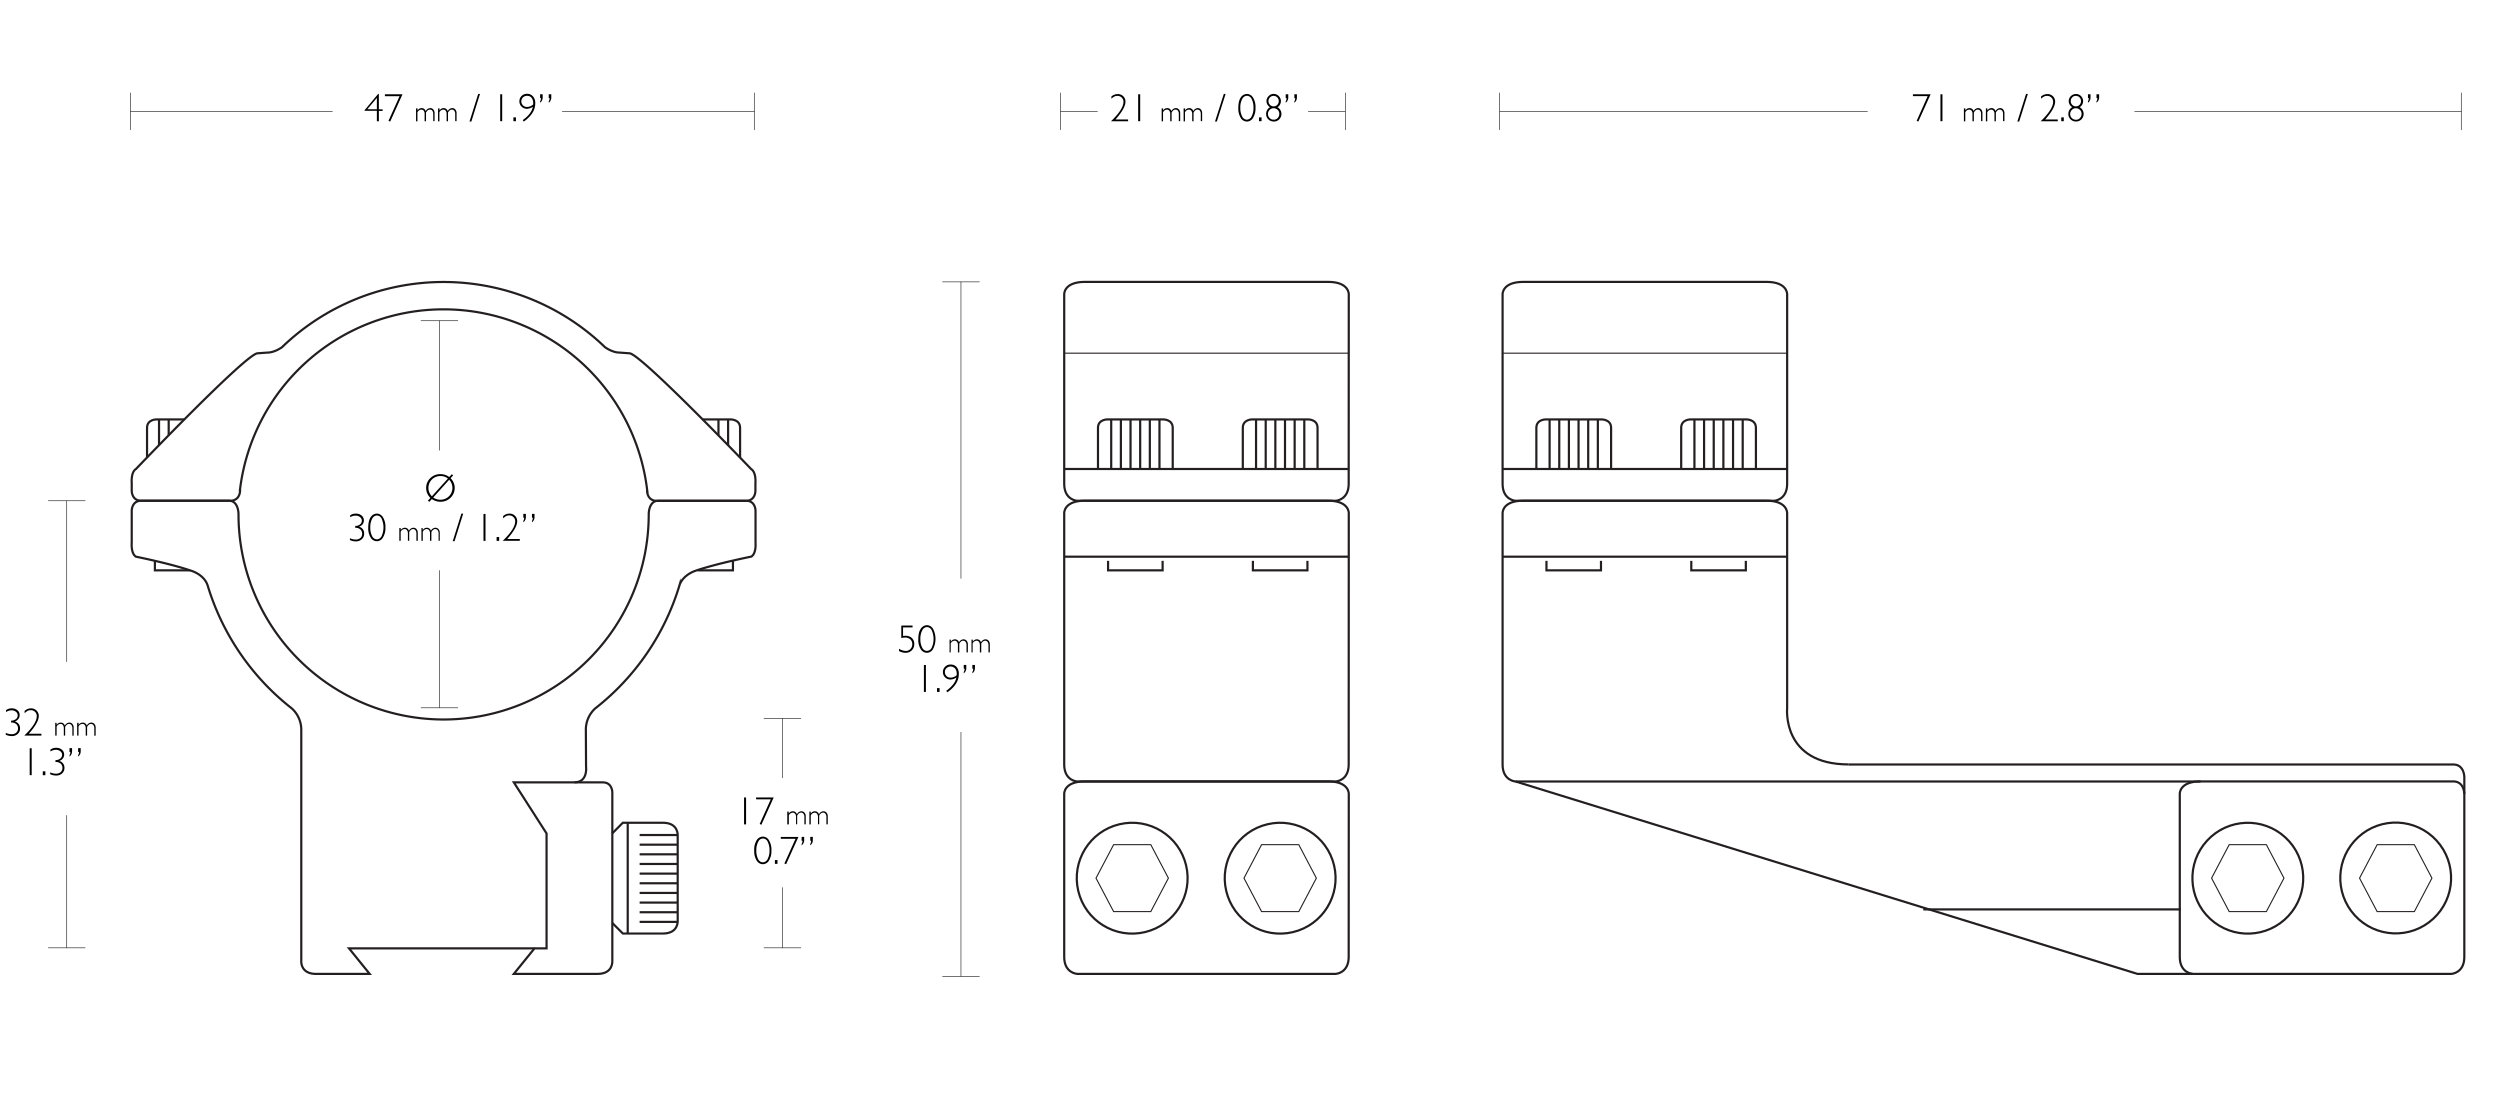 <svg xmlns="http://www.w3.org/2000/svg" viewBox="0 0 1140 500"><defs><style>.cls-1,.cls-2,.cls-3{fill:none;stroke-miterlimit:10;}.cls-1,.cls-2{stroke:#231f20;}.cls-2{stroke-width:0.5px;}.cls-3{stroke:#000;stroke-width:0.25px;}</style></defs><title>Mount_Extension_22123</title><g id="Layer_3" data-name="Layer 3"><path class="cls-1" d="M202.24,141.06a93.53,93.53,0,0,1,92.94,83l-.11-.12s0,4.46,4.56,4.46h40.43c4.53,0,4.41-4.68,4.41-4.68v-3.39s.45-4.95-1.93-6.42c0,0-50.79-53.1-55.57-52.81l-4.54-.33c-3.17,0-6.53-2.43-6.53-2.43a106.06,106.06,0,0,0-147.32,0s-3.35,2.43-6.52,2.43l-4.54.33C112.74,160.76,62,213.86,62,213.86c-2.39,1.47-1.93,6.42-1.93,6.42v3.39s-.12,4.68,4.4,4.68h40.44c4.53,0,4.56-4.46,4.56-4.46l-.12.12A93.54,93.54,0,0,1,202.24,141.06Z"/><path class="cls-1" d="M272.48,444.1H234.3l9.43-11.64h5.5v-52.4l-14.93-23.3h0l14.93,23.3-14.93-23.3h40.52c4.53,0,4.4,4.67,4.4,4.67v76.85s.42,5.82-6.74,5.82H234.3"/><line class="cls-1" x1="286.24" y1="425.69" x2="286.24" y2="375.16"/><path class="cls-1" d="M320.44,191.25h12.61s4.43-.13,4.43,3.86v13.51"/><path class="cls-1" d="M84.09,191.25H71.49s-4.44-.13-4.44,3.86v13.51"/><polyline class="cls-1" points="70.63 255.75 70.63 260.08 86.7 260.08"/><polyline class="cls-1" points="334.22 255.75 334.22 260.08 318.15 260.08"/><path class="cls-1" d="M279.22,420.88l4.81,4.81H302.3c7.15,0,6.73-5.82,6.73-5.82V381s.42-5.82-6.73-5.82H284L279.22,380"/><line class="cls-1" x1="327.62" y1="191.25" x2="327.62" y2="198.5"/><line class="cls-1" x1="332.02" y1="191.25" x2="332.02" y2="202.99"/><line class="cls-1" x1="76.92" y1="191.25" x2="76.92" y2="198.5"/><line class="cls-1" x1="72.52" y1="191.25" x2="72.52" y2="202.99"/><line class="cls-1" x1="309.03" y1="380.77" x2="291.67" y2="380.77"/><line class="cls-1" x1="309.03" y1="385.17" x2="291.67" y2="385.17"/><line class="cls-1" x1="309.03" y1="389.57" x2="291.67" y2="389.57"/><line class="cls-1" x1="309.03" y1="393.97" x2="291.67" y2="393.97"/><line class="cls-1" x1="309.03" y1="398.37" x2="291.67" y2="398.37"/><line class="cls-1" x1="309.03" y1="402.77" x2="291.67" y2="402.77"/><line class="cls-1" x1="309.03" y1="407.18" x2="291.67" y2="407.18"/><line class="cls-1" x1="309.03" y1="411.58" x2="291.67" y2="411.58"/><line class="cls-1" x1="309.03" y1="415.98" x2="291.67" y2="415.98"/><line class="cls-1" x1="309.03" y1="420.38" x2="291.67" y2="420.38"/><path class="cls-1" d="M615,220.64c0,7.42-5.92,7.72-5.92,7.72H491.19s-5.91-.3-5.91-7.72V134.22s-.29-5.68,9.48-5.68H605.55c9.77,0,9.49,5.68,9.49,5.68Z"/><path class="cls-1" d="M615,348.64c0,7.43-5.92,7.72-5.92,7.72H491.19s-5.91-.29-5.91-7.72V234s-.29-5.68,9.48-5.68H605.55c9.77,0,9.49,5.68,9.49,5.68Z"/><path class="cls-1" d="M615,436.37c0,7.43-5.92,7.72-5.92,7.72H491.19s-5.91-.29-5.91-7.72V362s-.29-5.68,9.48-5.68H605.55c9.77,0,9.49,5.68,9.49,5.68Z"/><polygon class="cls-2" points="592.24 385.17 600.26 400.43 592.24 415.69 575.28 415.69 567.25 400.43 575.28 385.17 592.24 385.17"/><line class="cls-2" x1="485.28" y1="161.05" x2="615.04" y2="161.05"/><circle class="cls-1" cx="516.29" cy="400.43" r="25.27" transform="translate(-78.19 129.33) rotate(-13.28)"/><circle class="cls-1" cx="583.76" cy="400.43" r="25.27" transform="translate(-76.38 144.83) rotate(-13.28)"/><polygon class="cls-2" points="524.76 385.17 532.79 400.43 524.76 415.69 507.81 415.69 499.78 400.43 507.81 385.17 524.76 385.17"/><path class="cls-1" d="M500.68,213.86V195.11c0-4,4.43-3.86,4.43-3.86h25.21s4.44-.13,4.44,3.86v18.75"/><polyline class="cls-1" points="530.15 255.75 530.15 260.08 505.28 260.08 505.28 255.75"/><path class="cls-1" d="M566.72,213.86V195.11c0-4,4.43-3.86,4.43-3.86h25.22s4.43-.13,4.43,3.86v18.75"/><polyline class="cls-1" points="596.19 255.75 596.19 260.08 571.32 260.08 571.32 255.75"/><line class="cls-1" x1="485.28" y1="213.86" x2="615.04" y2="213.86"/><line class="cls-1" x1="485.28" y1="253.85" x2="615.04" y2="253.85"/><line class="cls-1" x1="506.71" y1="191.25" x2="506.71" y2="213.86"/><line class="cls-1" x1="511.12" y1="191.25" x2="511.12" y2="213.86"/><line class="cls-1" x1="515.52" y1="191.25" x2="515.52" y2="213.86"/><line class="cls-1" x1="519.92" y1="191.25" x2="519.92" y2="213.86"/><line class="cls-1" x1="524.32" y1="191.25" x2="524.32" y2="213.86"/><line class="cls-1" x1="528.72" y1="191.25" x2="528.72" y2="213.86"/><line class="cls-1" x1="572.76" y1="191.25" x2="572.76" y2="213.86"/><line class="cls-1" x1="577.16" y1="191.25" x2="577.16" y2="213.86"/><line class="cls-1" x1="581.56" y1="191.25" x2="581.56" y2="213.86"/><line class="cls-1" x1="585.96" y1="191.25" x2="585.96" y2="213.86"/><line class="cls-1" x1="590.36" y1="191.25" x2="590.36" y2="213.86"/><line class="cls-1" x1="594.76" y1="191.25" x2="594.76" y2="213.86"/><path class="cls-1" d="M814.94,220.64c0,7.42-5.92,7.72-5.92,7.72H691.1s-5.92-.3-5.92-7.72V134.22s-.28-5.68,9.49-5.68H805.45c9.77,0,9.49,5.68,9.49,5.68Z"/><path class="cls-1" d="M1123.73,436.37c0,7.43-5.91,7.72-5.91,7.72H999.89s-5.91-.29-5.91-7.72V362s-.29-5.68,9.48-5.68h115.19c5.08,0,5.08,5.68,5.08,5.68Z"/><polygon class="cls-2" points="1100.94 385.17 1108.96 400.43 1100.94 415.69 1083.98 415.69 1075.95 400.43 1083.98 385.17 1100.94 385.17"/><line class="cls-2" x1="685.18" y1="161.05" x2="814.94" y2="161.05"/><circle class="cls-1" cx="1024.99" cy="400.43" r="25.27" transform="translate(34.78 880.46) rotate(-47.2)"/><circle class="cls-1" cx="1092.46" cy="400.43" r="25.27" transform="translate(16.23 842.63) rotate(-42.47)"/><polygon class="cls-2" points="1033.46 385.17 1041.49 400.43 1033.46 415.69 1016.51 415.69 1008.48 400.43 1016.51 385.17 1033.46 385.17"/><path class="cls-1" d="M700.58,213.86V195.11c0-4,4.43-3.86,4.43-3.86h25.22s4.43-.13,4.43,3.86v18.75"/><polyline class="cls-1" points="730.05 255.75 730.05 260.08 705.19 260.08 705.19 255.75"/><path class="cls-1" d="M766.62,213.86V195.11c0-4,4.43-3.86,4.43-3.86h25.22s4.43-.13,4.43,3.86v18.75"/><polyline class="cls-1" points="796.1 255.75 796.1 260.08 771.23 260.08 771.23 255.75"/><line class="cls-1" x1="685.18" y1="213.86" x2="814.94" y2="213.86"/><line class="cls-1" x1="685.18" y1="253.85" x2="814.94" y2="253.85"/><line class="cls-1" x1="706.62" y1="191.25" x2="706.62" y2="213.86"/><line class="cls-1" x1="711.02" y1="191.25" x2="711.02" y2="213.86"/><line class="cls-1" x1="715.42" y1="191.25" x2="715.42" y2="213.86"/><line class="cls-1" x1="719.82" y1="191.25" x2="719.82" y2="213.86"/><line class="cls-1" x1="724.22" y1="191.25" x2="724.22" y2="213.86"/><line class="cls-1" x1="728.62" y1="191.25" x2="728.62" y2="213.86"/><line class="cls-1" x1="772.66" y1="191.25" x2="772.66" y2="213.86"/><line class="cls-1" x1="777.06" y1="191.25" x2="777.06" y2="213.86"/><line class="cls-1" x1="781.46" y1="191.25" x2="781.46" y2="213.86"/><line class="cls-1" x1="785.86" y1="191.25" x2="785.86" y2="213.86"/><line class="cls-1" x1="790.27" y1="191.25" x2="790.27" y2="213.86"/><line class="cls-1" x1="794.67" y1="191.25" x2="794.67" y2="213.86"/><path class="cls-1" d="M1123.73,362v-7.72s0-5.68-5.08-5.68H843"/><line class="cls-1" x1="877.02" y1="414.69" x2="994.5" y2="414.69"/><path class="cls-1" d="M1003.46,356.36H691.1s-5.92-.29-5.92-7.72V234s-.28-5.68,9.49-5.68H805.45c9.77,0,9.49,5.68,9.49,5.68v89s-2.52,25.58,28.07,25.58"/><polyline class="cls-1" points="691.1 356.36 974.65 444.09 999.89 444.09"/><path class="cls-1" d="M243.73,432.46H159.15l9.42,11.64H144.11c-7.15,0-6.73-5.82-6.73-5.82V332.43a13.16,13.16,0,0,0-4.29-9.37A112.42,112.42,0,0,1,94.7,267h0c-1.61-5-7.32-6.67-7.32-6.67C78,257.06,62,253.85,62,253.85c-2.39-1.46-1.93-6.41-1.93-6.41V233s-.12-4.67,4.4-4.67h39.89c4.53,0,4.4,6.23,4.4,6.23a93.53,93.53,0,1,0,187.06,0s-.12-6.23,4.41-6.23h39.88c4.53,0,4.41,4.67,4.41,4.67v14.4s.46,4.95-1.93,6.41c0,0-16,3.21-25.43,6.46,0,0-5.71,1.72-7.33,6.67h0a112.42,112.42,0,0,1-38.39,56.08,13.16,13.16,0,0,0-4.29,9.37l.09,17.21s.93,7.12-5.26,7.12"/></g><g id="DIMS"><line class="cls-3" x1="21.94" y1="432.22" x2="38.93" y2="432.22"/><line class="cls-3" x1="21.94" y1="228.36" x2="38.93" y2="228.36"/><line class="cls-3" x1="30.44" y1="371.73" x2="30.44" y2="432.22"/><line class="cls-3" x1="30.44" y1="228.36" x2="30.44" y2="301.81"/><line class="cls-3" x1="613.45" y1="59.27" x2="613.45" y2="42.27"/><line class="cls-3" x1="483.57" y1="59.27" x2="483.57" y2="42.27"/><line class="cls-3" x1="596.51" y1="50.77" x2="613.45" y2="50.77"/><path d="M2.75,324.71v-.88A4.19,4.19,0,0,1,5.33,323a3.92,3.92,0,0,1,2.63.87,2.77,2.77,0,0,1,1,2.22,2.81,2.81,0,0,1-.57,1.73A3.26,3.26,0,0,1,6.76,329v0a3.1,3.1,0,0,1,2.38,3.13,3.22,3.22,0,0,1-1.09,2.57,3.75,3.75,0,0,1-2.59.95,6.68,6.68,0,0,1-2.83-.6v-.85a6.32,6.32,0,0,0,2.73.59,2.92,2.92,0,0,0,2.06-.72,2.43,2.43,0,0,0,.79-1.89,2.53,2.53,0,0,0-.83-2,3.32,3.32,0,0,0-2.33-.71v-.86a3.34,3.34,0,0,0,2.19-.7,2.12,2.12,0,0,0,.83-1.69,2,2,0,0,0-.8-1.64,3.08,3.08,0,0,0-2-.66A4.38,4.38,0,0,0,2.75,324.71Z"/><path d="M11.22,325.24v-1.08A4.43,4.43,0,0,1,14.09,323a3.48,3.48,0,0,1,2.54,1,3.38,3.38,0,0,1,1.05,2.5c0,2-1.51,4.64-4.52,8.07h5.72v.85h-7.8q5.69-5.48,5.69-8.9a2.61,2.61,0,0,0-.79-1.91,2.73,2.73,0,0,0-2-.77,3,3,0,0,0-1.39.32A7.14,7.14,0,0,0,11.22,325.24Z"/><path d="M25.82,329.64v1h0a2.14,2.14,0,0,1,1.86-1.14,1.94,1.94,0,0,1,1.89,1.41,2.37,2.37,0,0,1,2-1.41,1.84,1.84,0,0,1,1.46.65,2.49,2.49,0,0,1,.56,1.72v3.59H33v-3.32a2.46,2.46,0,0,0-.4-1.49,1.32,1.32,0,0,0-1.12-.54,1.42,1.42,0,0,0-.94.33,3.83,3.83,0,0,0-.83,1v4H29.1v-3.33a2.35,2.35,0,0,0-.41-1.5,1.38,1.38,0,0,0-1.12-.52,2.1,2.1,0,0,0-1.75,1.25v4.1h-.63v-5.84Z"/><path d="M35.84,329.64v1h0a2.14,2.14,0,0,1,1.86-1.14,1.92,1.92,0,0,1,1.89,1.41,2.38,2.38,0,0,1,2-1.41,1.86,1.86,0,0,1,1.47.65,2.54,2.54,0,0,1,.56,1.72v3.59H43v-3.32a2.46,2.46,0,0,0-.4-1.49,1.31,1.31,0,0,0-1.12-.54,1.44,1.44,0,0,0-.94.33,3.64,3.64,0,0,0-.82,1v4h-.63v-3.33a2.35,2.35,0,0,0-.42-1.5,1.38,1.38,0,0,0-1.11-.52,2.1,2.1,0,0,0-1.76,1.25v4.1h-.62v-5.84Z"/><path d="M14.45,341.2v12.28h-.91V341.2Z"/><path d="M20.68,351.73v1.75H19.51v-1.75Z"/><path d="M23,342.71v-.88A4.21,4.21,0,0,1,25.6,341a3.94,3.94,0,0,1,2.64.87,2.92,2.92,0,0,1,.45,3.95A3.26,3.26,0,0,1,27,347v0a3.09,3.09,0,0,1,2.38,3.13,3.22,3.22,0,0,1-1.09,2.57,3.74,3.74,0,0,1-2.58.95,6.65,6.65,0,0,1-2.83-.6v-.85a6.25,6.25,0,0,0,2.72.59,3,3,0,0,0,2.07-.72,2.46,2.46,0,0,0,.79-1.89,2.54,2.54,0,0,0-.84-2,3.32,3.32,0,0,0-2.33-.71v-.86a3.34,3.34,0,0,0,2.19-.7,2.13,2.13,0,0,0,.84-1.69,2.05,2.05,0,0,0-.81-1.64,3.06,3.06,0,0,0-2-.66A4.4,4.4,0,0,0,23,342.71Z"/><path d="M32.86,341.16v1.37A2.91,2.91,0,0,1,31.69,345v-.62a2.48,2.48,0,0,0,.38-1.48h-.38v-1.75Zm3.94,0v1.37A2.91,2.91,0,0,1,35.63,345v-.62a2.55,2.55,0,0,0,.38-1.48h-.38v-1.75Z"/><path d="M506.79,45V44a4.5,4.5,0,0,1,2.87-1.11,3.52,3.52,0,0,1,2.55,1,3.39,3.39,0,0,1,1,2.5q0,2.93-4.51,8.07h5.71v.84h-7.8q5.69-5.48,5.69-8.89a2.56,2.56,0,0,0-.79-1.91,2.68,2.68,0,0,0-2-.77,3,3,0,0,0-1.39.31A7.14,7.14,0,0,0,506.79,45Z"/><path d="M519.93,43V55.27H519V43Z"/><path d="M530.39,49.43v1h0a2.14,2.14,0,0,1,1.86-1.14,1.92,1.92,0,0,1,1.89,1.4,2.39,2.39,0,0,1,2-1.4,1.83,1.83,0,0,1,1.47.65,2.54,2.54,0,0,1,.56,1.72v3.58h-.63V52a2.44,2.44,0,0,0-.4-1.49,1.31,1.31,0,0,0-1.12-.54,1.49,1.49,0,0,0-.94.32,3.79,3.79,0,0,0-.82,1v4h-.63V52a2.35,2.35,0,0,0-.42-1.5,1.35,1.35,0,0,0-1.11-.52,2.08,2.08,0,0,0-1.76,1.25v4.09h-.62V49.43Z"/><path d="M540.41,49.43v1h0a2.12,2.12,0,0,1,1.86-1.14,1.92,1.92,0,0,1,1.88,1.4,2.39,2.39,0,0,1,2-1.4,1.82,1.82,0,0,1,1.47.65,2.54,2.54,0,0,1,.56,1.72v3.58h-.62V52a2.51,2.51,0,0,0-.4-1.49,1.32,1.32,0,0,0-1.13-.54,1.49,1.49,0,0,0-.94.32,4,4,0,0,0-.82,1v4h-.63V52a2.35,2.35,0,0,0-.42-1.5,1.32,1.32,0,0,0-1.11-.52,2.09,2.09,0,0,0-1.76,1.25v4.09h-.62V49.43Z"/><path d="M558.05,42.84h.83l-4,12.59h-.84Z"/><path d="M568.59,42.84a3.3,3.3,0,0,1,2.78,1.65,8.24,8.24,0,0,1,1.14,4.7,8.17,8.17,0,0,1-1.11,4.53,3.27,3.27,0,0,1-2.78,1.71,3.32,3.32,0,0,1-2.85-1.67,8,8,0,0,1-1.1-4.41c0-2.27.39-3.92,1.19-5A3.39,3.39,0,0,1,568.59,42.84Zm0,11.73A2.5,2.5,0,0,0,570.76,53a8.16,8.16,0,0,0,.83-3.92,8.26,8.26,0,0,0-.81-3.86,2.44,2.44,0,0,0-2.19-1.54,2.49,2.49,0,0,0-2.16,1.51,8.06,8.06,0,0,0-.85,3.93,8.13,8.13,0,0,0,.83,3.93A2.45,2.45,0,0,0,568.55,54.57Z"/><path d="M575.27,53.52v1.75H574.1V53.52Z"/><path d="M579.12,48.88a3.22,3.22,0,0,1-1.61-2.77,3.15,3.15,0,0,1,1-2.3,3.08,3.08,0,0,1,2.27-1,3.15,3.15,0,0,1,2.31,1,3.11,3.11,0,0,1,1,2.3,3.21,3.21,0,0,1-1.56,2.78,3.51,3.51,0,0,1,.8,5.53,3.33,3.33,0,0,1-2.47,1,3.45,3.45,0,0,1-2.5-1,3.29,3.29,0,0,1-1-2.44A3.46,3.46,0,0,1,579.12,48.88Zm4.24,3a2.37,2.37,0,0,0-.76-1.78,2.53,2.53,0,0,0-1.85-.74,2.41,2.41,0,0,0-1.81.77,2.62,2.62,0,0,0,0,3.68,2.5,2.5,0,0,0,1.85.77,2.41,2.41,0,0,0,1.84-.77A2.7,2.7,0,0,0,583.36,51.87Zm-4.93-5.77a2.34,2.34,0,0,0,.68,1.69,2.24,2.24,0,0,0,1.68.7,2.17,2.17,0,0,0,1.66-.7,2.42,2.42,0,0,0,.66-1.74,2.36,2.36,0,0,0-2.36-2.35,2.19,2.19,0,0,0-1.64.7A2.35,2.35,0,0,0,578.43,46.1Z"/><path d="M587.45,43v1.37a2.92,2.92,0,0,1-1.17,2.48v-.63a2.52,2.52,0,0,0,.38-1.47h-.38V43Zm3.94,0v1.37a2.92,2.92,0,0,1-1.17,2.48v-.63a2.52,2.52,0,0,0,.38-1.47h-.38V43Z"/><path d="M196.92,227.57l-1.14,1.27-.67-.53,1.15-1.27a6.17,6.17,0,0,1-1.93-4.54,6,6,0,0,1,1.88-4.46,6.33,6.33,0,0,1,4.6-1.84,6.63,6.63,0,0,1,4.05,1.33l1.14-1.26.66.45-1.2,1.34a6.2,6.2,0,0,1,0,8.9,6.36,6.36,0,0,1-4.62,1.84A6.79,6.79,0,0,1,196.92,227.57Zm0-1.25,7.32-8.1a5.22,5.22,0,0,0-3.39-1.14,5.32,5.32,0,0,0-3.9,1.57,5.43,5.43,0,0,0,0,7.67Zm7.91-7.56-7.28,8.11a5.5,5.5,0,0,0,3.3,1,5.38,5.38,0,0,0,5.45-5.42A5.51,5.51,0,0,0,204.83,218.76Z"/><path d="M159.67,235.87V235a4.3,4.3,0,0,1,2.59-.79,3.92,3.92,0,0,1,2.63.87,2.92,2.92,0,0,1,.45,4,3.16,3.16,0,0,1-1.66,1.09v0a3.1,3.1,0,0,1,2.38,3.13,3.25,3.25,0,0,1-1.08,2.58,3.83,3.83,0,0,1-2.59,1,6.54,6.54,0,0,1-2.83-.61v-.84a6.39,6.39,0,0,0,2.72.59,3,3,0,0,0,2.07-.72,2.45,2.45,0,0,0,.79-1.89,2.53,2.53,0,0,0-.84-2,3.25,3.25,0,0,0-2.32-.72v-.86a3.24,3.24,0,0,0,2.18-.7,2.13,2.13,0,0,0,.84-1.68,2,2,0,0,0-.81-1.64,3,3,0,0,0-2-.67A4.43,4.43,0,0,0,159.67,235.87Z"/><path d="M171.84,234.2a3.29,3.29,0,0,1,2.78,1.66,8.22,8.22,0,0,1,1.14,4.7,8.1,8.1,0,0,1-1.12,4.53,3.24,3.24,0,0,1-2.77,1.71,3.31,3.31,0,0,1-2.85-1.68,7.9,7.9,0,0,1-1.1-4.4c0-2.27.39-3.92,1.19-5A3.4,3.4,0,0,1,171.84,234.2Zm0,11.74a2.5,2.5,0,0,0,2.21-1.55,9.64,9.64,0,0,0,0-7.78,2.45,2.45,0,0,0-2.19-1.55,2.5,2.5,0,0,0-2.16,1.52,7.94,7.94,0,0,0-.85,3.92,8.15,8.15,0,0,0,.83,3.94A2.44,2.44,0,0,0,171.8,245.94Z"/><path d="M182.74,240.8v1h0a2.13,2.13,0,0,1,1.86-1.15,1.92,1.92,0,0,1,1.88,1.41,2.38,2.38,0,0,1,2-1.41,1.85,1.85,0,0,1,1.47.65,2.56,2.56,0,0,1,.56,1.72v3.59h-.63v-3.31a2.44,2.44,0,0,0-.4-1.49,1.29,1.29,0,0,0-1.12-.55,1.44,1.44,0,0,0-.94.33,3.83,3.83,0,0,0-.82,1v4H186v-3.33a2.34,2.34,0,0,0-.42-1.49,1.34,1.34,0,0,0-1.11-.53,2.11,2.11,0,0,0-1.76,1.25v4.1h-.62V240.8Z"/><path d="M192.76,240.8v1h0a2.13,2.13,0,0,1,1.86-1.15,1.92,1.92,0,0,1,1.88,1.41,2.38,2.38,0,0,1,2-1.41,1.85,1.85,0,0,1,1.47.65,2.56,2.56,0,0,1,.56,1.72v3.59H200v-3.31a2.51,2.51,0,0,0-.4-1.49,1.31,1.31,0,0,0-1.13-.55,1.44,1.44,0,0,0-.94.33,3.83,3.83,0,0,0-.82,1v4h-.63v-3.33a2.4,2.4,0,0,0-.41-1.49,1.36,1.36,0,0,0-1.12-.53,2.11,2.11,0,0,0-1.76,1.25v4.1h-.62V240.8Z"/><path d="M210.4,234.2h.83l-3.95,12.6h-.84Z"/><path d="M221.39,234.36v12.28h-.92V234.36Z"/><path d="M227.62,244.89v1.75h-1.17v-1.75Z"/><path d="M229.43,236.4v-1.08a4.43,4.43,0,0,1,2.86-1.12,3.46,3.46,0,0,1,2.55,1,3.35,3.35,0,0,1,1,2.5q0,2.93-4.52,8.07h5.71v.84h-7.79q5.69-5.47,5.69-8.9a2.54,2.54,0,0,0-.8-1.9,2.67,2.67,0,0,0-2-.78,3,3,0,0,0-1.38.32A7.14,7.14,0,0,0,229.43,236.4Z"/><path d="M239.8,234.33v1.37a2.93,2.93,0,0,1-1.17,2.48v-.63a2.55,2.55,0,0,0,.38-1.48h-.38v-1.74Zm3.94,0v1.37a2.93,2.93,0,0,1-1.17,2.48v-.63a2.55,2.55,0,0,0,.38-1.48h-.38v-1.74Z"/><line class="cls-3" x1="348.28" y1="432.22" x2="365.28" y2="432.22"/><line class="cls-3" x1="348.28" y1="327.56" x2="365.28" y2="327.56"/><line class="cls-3" x1="356.78" y1="404.62" x2="356.78" y2="432.22"/><line class="cls-3" x1="356.78" y1="327.56" x2="356.78" y2="354.8"/><path d="M340.21,363.65v12.27h-.92V363.65Z"/><path d="M352.81,363.65l-5.61,12.43-.8-.33,5.07-11.25h-6.69v-.85Z"/><path d="M359.66,370.08v1h0a2.12,2.12,0,0,1,1.86-1.14,1.92,1.92,0,0,1,1.88,1.4,2.39,2.39,0,0,1,2-1.4,1.84,1.84,0,0,1,1.46.65,2.54,2.54,0,0,1,.56,1.72v3.58h-.62v-3.31a2.44,2.44,0,0,0-.4-1.49,1.32,1.32,0,0,0-1.12-.54,1.47,1.47,0,0,0-.94.32,4,4,0,0,0-.83,1v4H363V372.6a2.41,2.41,0,0,0-.41-1.5,1.35,1.35,0,0,0-1.12-.52,2.12,2.12,0,0,0-1.76,1.25v4.09H359v-5.84Z"/><path d="M369.69,370.08v1h0a2.14,2.14,0,0,1,1.86-1.14,1.93,1.93,0,0,1,1.89,1.4,2.37,2.37,0,0,1,2-1.4,1.88,1.88,0,0,1,1.47.65,2.54,2.54,0,0,1,.55,1.72v3.58h-.62v-3.31a2.44,2.44,0,0,0-.4-1.49,1.31,1.31,0,0,0-1.12-.54,1.49,1.49,0,0,0-.94.32,4.18,4.18,0,0,0-.83,1v4H373V372.6a2.35,2.35,0,0,0-.42-1.5,1.35,1.35,0,0,0-1.11-.52,2.1,2.1,0,0,0-1.76,1.25v4.09h-.63v-5.84Z"/><path d="M347.85,381.49a3.33,3.33,0,0,1,2.79,1.65,8.33,8.33,0,0,1,1.13,4.7,8.22,8.22,0,0,1-1.11,4.54,3.27,3.27,0,0,1-2.78,1.7,3.31,3.31,0,0,1-2.84-1.67,7.88,7.88,0,0,1-1.11-4.41,8.24,8.24,0,0,1,1.19-5A3.41,3.41,0,0,1,347.85,381.49Zm0,11.73a2.48,2.48,0,0,0,2.21-1.55,8.13,8.13,0,0,0,.84-3.92,8.26,8.26,0,0,0-.82-3.86,2.31,2.31,0,0,0-4.34,0,8,8,0,0,0-.86,3.93,8.13,8.13,0,0,0,.83,3.93A2.45,2.45,0,0,0,347.81,393.22Z"/><path d="M354.53,392.18v1.74h-1.17v-1.74Z"/><path d="M364.08,381.65l-5.61,12.43-.79-.33,5.06-11.25h-6.69v-.85Z"/><path d="M366.71,381.61V383a2.92,2.92,0,0,1-1.17,2.48v-.62a2.55,2.55,0,0,0,.38-1.48h-.38v-1.75Zm3.94,0V383a2.92,2.92,0,0,1-1.17,2.48v-.62a2.55,2.55,0,0,0,.38-1.48h-.38v-1.75Z"/><line class="cls-3" x1="191.88" y1="322.77" x2="208.88" y2="322.77"/><line class="cls-3" x1="191.88" y1="146.27" x2="208.88" y2="146.27"/><line class="cls-3" x1="200.38" y1="260.05" x2="200.38" y2="322.77"/><line class="cls-3" x1="200.38" y1="146.27" x2="200.38" y2="205.42"/><line class="cls-3" x1="343.94" y1="59.27" x2="343.94" y2="42.27"/><line class="cls-3" x1="59.47" y1="59.27" x2="59.47" y2="42.27"/><line class="cls-3" x1="59.47" y1="50.77" x2="151.67" y2="50.77"/><path d="M172.76,42.84v7h1.71v.73h-1.71v4.74h-.91V50.53h-5.6v-.29l6.17-7.4Zm-.91,7V44.62l-4.33,5.18Z"/><path d="M183.54,43l-5.61,12.44-.79-.33,5.06-11.25h-6.69V43Z"/><path d="M190.4,49.43v1h0a2.14,2.14,0,0,1,1.86-1.14,1.94,1.94,0,0,1,1.89,1.4,2.37,2.37,0,0,1,2-1.4,1.81,1.81,0,0,1,1.46.65,2.49,2.49,0,0,1,.56,1.72v3.58h-.62V52a2.44,2.44,0,0,0-.4-1.49,1.32,1.32,0,0,0-1.12-.54,1.47,1.47,0,0,0-.94.32,4,4,0,0,0-.83,1v4h-.63V52a2.35,2.35,0,0,0-.41-1.5,1.35,1.35,0,0,0-1.12-.52,2.08,2.08,0,0,0-1.75,1.25v4.09h-.63V49.43Z"/><path d="M200.42,49.43v1h0a2.14,2.14,0,0,1,1.86-1.14,1.92,1.92,0,0,1,1.89,1.4,2.39,2.39,0,0,1,2-1.4,1.83,1.83,0,0,1,1.47.65,2.54,2.54,0,0,1,.56,1.72v3.58h-.63V52a2.44,2.44,0,0,0-.4-1.49,1.31,1.31,0,0,0-1.12-.54,1.49,1.49,0,0,0-.94.32,3.79,3.79,0,0,0-.82,1v4h-.63V52a2.35,2.35,0,0,0-.42-1.5,1.35,1.35,0,0,0-1.11-.52,2.08,2.08,0,0,0-1.76,1.25v4.09h-.62V49.43Z"/><path d="M218.05,42.84h.83l-3.94,12.59h-.85Z"/><path d="M229,43V55.27h-.91V43Z"/><path d="M235.27,53.52v1.75h-1.16V53.52Z"/><path d="M238.87,55.43l-.5-.66q4.06-2.93,4.6-6.07a5,5,0,0,1-2.69.92,3.33,3.33,0,0,1-2.44-1,3.23,3.23,0,0,1-1-2.4,3.29,3.29,0,0,1,1-2.45,3.36,3.36,0,0,1,2.48-1A3.5,3.5,0,0,1,243.08,44a4.59,4.59,0,0,1,1,3.14Q244.09,51.72,238.87,55.43Zm4.26-7.82a5.21,5.21,0,0,0,0-.55,3.77,3.77,0,0,0-.74-2.47,2.5,2.5,0,0,0-2.06-.89,2.6,2.6,0,0,0-1.84.71,2.39,2.39,0,0,0-.75,1.79,2.49,2.49,0,0,0,2.54,2.56A4.1,4.1,0,0,0,243.13,47.61Z"/><path d="M247.46,43v1.37a2.92,2.92,0,0,1-1.17,2.48v-.63a2.52,2.52,0,0,0,.38-1.47h-.38V43Zm3.93,0v1.37a2.92,2.92,0,0,1-1.17,2.48v-.63a2.44,2.44,0,0,0,.38-1.47h-.38V43Z"/><line class="cls-3" x1="256.33" y1="50.77" x2="344.03" y2="50.77"/><line class="cls-3" x1="483.59" y1="50.77" x2="500.54" y2="50.77"/><line class="cls-3" x1="1122.33" y1="59.27" x2="1122.33" y2="42.27"/><line class="cls-3" x1="683.83" y1="59.27" x2="683.83" y2="42.27"/><line class="cls-3" x1="683.83" y1="50.77" x2="851.65" y2="50.77"/><path d="M880.36,43l-5.61,12.44L874,55.1,879,43.85h-6.7V43Z"/><path d="M885.76,43V55.27h-.91V43Z"/><path d="M896.22,49.43v1h0a2.14,2.14,0,0,1,1.86-1.14,1.93,1.93,0,0,1,1.89,1.4,2.37,2.37,0,0,1,2-1.4,1.81,1.81,0,0,1,1.46.65,2.49,2.49,0,0,1,.56,1.72v3.58h-.62V52a2.44,2.44,0,0,0-.4-1.49,1.32,1.32,0,0,0-1.12-.54,1.47,1.47,0,0,0-.94.32,4,4,0,0,0-.83,1v4h-.63V52a2.35,2.35,0,0,0-.41-1.5,1.35,1.35,0,0,0-1.12-.52,2.08,2.08,0,0,0-1.75,1.25v4.09h-.63V49.43Z"/><path d="M906.24,49.43v1h0a2.14,2.14,0,0,1,1.86-1.14,1.92,1.92,0,0,1,1.89,1.4,2.39,2.39,0,0,1,2-1.4,1.83,1.83,0,0,1,1.47.65,2.54,2.54,0,0,1,.56,1.72v3.58h-.63V52a2.44,2.44,0,0,0-.4-1.49,1.31,1.31,0,0,0-1.12-.54,1.49,1.49,0,0,0-.94.32,3.79,3.79,0,0,0-.82,1v4h-.63V52a2.35,2.35,0,0,0-.42-1.5,1.35,1.35,0,0,0-1.11-.52,2.08,2.08,0,0,0-1.76,1.25v4.09h-.62V49.43Z"/><path d="M923.87,42.84h.83l-3.94,12.59h-.85Z"/><path d="M930.72,45V44a4.5,4.5,0,0,1,2.87-1.11,3.52,3.52,0,0,1,2.55,1,3.39,3.39,0,0,1,1,2.5q0,2.93-4.51,8.07h5.71v.84h-7.8q5.68-5.48,5.69-8.89a2.56,2.56,0,0,0-.79-1.91,2.68,2.68,0,0,0-2-.77,3,3,0,0,0-1.39.31A7.14,7.14,0,0,0,930.72,45Z"/><path d="M941.09,53.52v1.75h-1.16V53.52Z"/><path d="M944.94,48.88a3.23,3.23,0,0,1-1.6-2.77,3.18,3.18,0,0,1,1-2.3,3.26,3.26,0,0,1,5.56,2.29,3.2,3.2,0,0,1-1.57,2.78,3.52,3.52,0,0,1,.81,5.53,3.34,3.34,0,0,1-2.47,1,3.43,3.43,0,0,1-2.5-1,3.29,3.29,0,0,1-1-2.44A3.47,3.47,0,0,1,944.94,48.88Zm4.25,3a2.37,2.37,0,0,0-.76-1.78,2.53,2.53,0,0,0-1.85-.74,2.41,2.41,0,0,0-1.81.77A2.53,2.53,0,0,0,944,52a2.61,2.61,0,0,0,2.61,2.61,2.41,2.41,0,0,0,1.84-.77A2.7,2.7,0,0,0,949.19,51.87Zm-4.93-5.77a2.34,2.34,0,0,0,.68,1.69,2.22,2.22,0,0,0,1.67.7,2.19,2.19,0,0,0,1.67-.7,2.45,2.45,0,0,0,.65-1.74,2.34,2.34,0,0,0-2.35-2.35,2.17,2.17,0,0,0-1.64.7A2.31,2.31,0,0,0,944.26,46.1Z"/><path d="M953.28,43v1.37a2.92,2.92,0,0,1-1.17,2.48v-.63a2.52,2.52,0,0,0,.38-1.47h-.38V43Zm3.93,0v1.37A2.92,2.92,0,0,1,956,46.81v-.63a2.44,2.44,0,0,0,.38-1.47H956V43Z"/><line class="cls-3" x1="973.32" y1="50.77" x2="1122.42" y2="50.77"/><line class="cls-3" x1="429.7" y1="445.25" x2="446.7" y2="445.25"/><line class="cls-3" x1="429.7" y1="128.54" x2="446.7" y2="128.54"/><line class="cls-3" x1="438.2" y1="333.77" x2="438.2" y2="445.25"/><line class="cls-3" x1="438.2" y1="128.54" x2="438.2" y2="263.85"/><path d="M416.13,285.24v.85h-4.34V290a5.47,5.47,0,0,1,1-.08,4.14,4.14,0,0,1,3,1,3.57,3.57,0,0,1,1.12,2.77,3.88,3.88,0,0,1-4,4,6.26,6.26,0,0,1-2.95-.81v-1.05a6.17,6.17,0,0,0,3,1,2.89,2.89,0,0,0,2.17-.86,3,3,0,0,0,.86-2.18,2.88,2.88,0,0,0-.91-2.25,3.46,3.46,0,0,0-2.41-.81,5.64,5.64,0,0,0-1.68.26v-5.73Z"/><path d="M422.68,285.08a3.29,3.29,0,0,1,2.78,1.66,10,10,0,0,1,0,9.23,3.24,3.24,0,0,1-2.77,1.71,3.31,3.31,0,0,1-2.85-1.68,7.91,7.91,0,0,1-1.1-4.41c0-2.26.39-3.92,1.19-4.95A3.4,3.4,0,0,1,422.68,285.08Zm0,11.73a2.49,2.49,0,0,0,2.21-1.54,9.66,9.66,0,0,0,0-7.79,2.46,2.46,0,0,0-2.19-1.54,2.5,2.5,0,0,0-2.16,1.52,8,8,0,0,0-.85,3.92,8.15,8.15,0,0,0,.83,3.94A2.46,2.46,0,0,0,422.64,296.81Z"/><path d="M433.58,291.68v1h0a2.11,2.11,0,0,1,1.86-1.15,1.92,1.92,0,0,1,1.88,1.41,2.38,2.38,0,0,1,2-1.41,1.85,1.85,0,0,1,1.47.65,2.56,2.56,0,0,1,.56,1.72v3.59h-.62V294.2a2.48,2.48,0,0,0-.4-1.48,1.32,1.32,0,0,0-1.13-.55,1.44,1.44,0,0,0-.94.33,3.83,3.83,0,0,0-.82,1v4h-.63v-3.33a2.32,2.32,0,0,0-.42-1.49,1.34,1.34,0,0,0-1.11-.53,2.11,2.11,0,0,0-1.76,1.25v4.1H433v-5.84Z"/><path d="M443.6,291.68v1h0a2.11,2.11,0,0,1,1.86-1.15,1.92,1.92,0,0,1,1.88,1.41,2.38,2.38,0,0,1,2-1.41,1.84,1.84,0,0,1,1.46.65,2.56,2.56,0,0,1,.56,1.72v3.59h-.62V294.2a2.48,2.48,0,0,0-.4-1.48,1.31,1.31,0,0,0-1.13-.55,1.44,1.44,0,0,0-.94.33,3.83,3.83,0,0,0-.82,1v4h-.63v-3.33a2.38,2.38,0,0,0-.41-1.49,1.36,1.36,0,0,0-1.12-.53,2.11,2.11,0,0,0-1.76,1.25v4.1H443v-5.84Z"/><path d="M422.21,303.24v12.28h-.91V303.24Z"/><path d="M428.45,313.77v1.75h-1.17v-1.75Z"/><path d="M432,315.68l-.5-.66c2.71-2,4.24-4,4.61-6.08a5,5,0,0,1-2.7.93,3.34,3.34,0,0,1-2.44-1,3.23,3.23,0,0,1-1-2.39,3.3,3.3,0,0,1,1-2.46,3.38,3.38,0,0,1,2.48-1,3.5,3.5,0,0,1,2.77,1.15,4.64,4.64,0,0,1,1,3.15Q437.26,312,432,315.68Zm4.26-7.83a5,5,0,0,0,0-.54,3.86,3.86,0,0,0-.73-2.48,2.79,2.79,0,0,0-3.91-.17,2.37,2.37,0,0,0-.75,1.79,2.47,2.47,0,0,0,.73,1.82,2.43,2.43,0,0,0,1.81.73A4.1,4.1,0,0,0,436.3,307.85Z"/><path d="M440.63,303.2v1.37a2.91,2.91,0,0,1-1.17,2.48v-.62a2.55,2.55,0,0,0,.38-1.48h-.38V303.2Zm3.94,0v1.37a2.94,2.94,0,0,1-1.17,2.48v-.62a2.55,2.55,0,0,0,.37-1.48h-.37V303.2Z"/></g></svg>